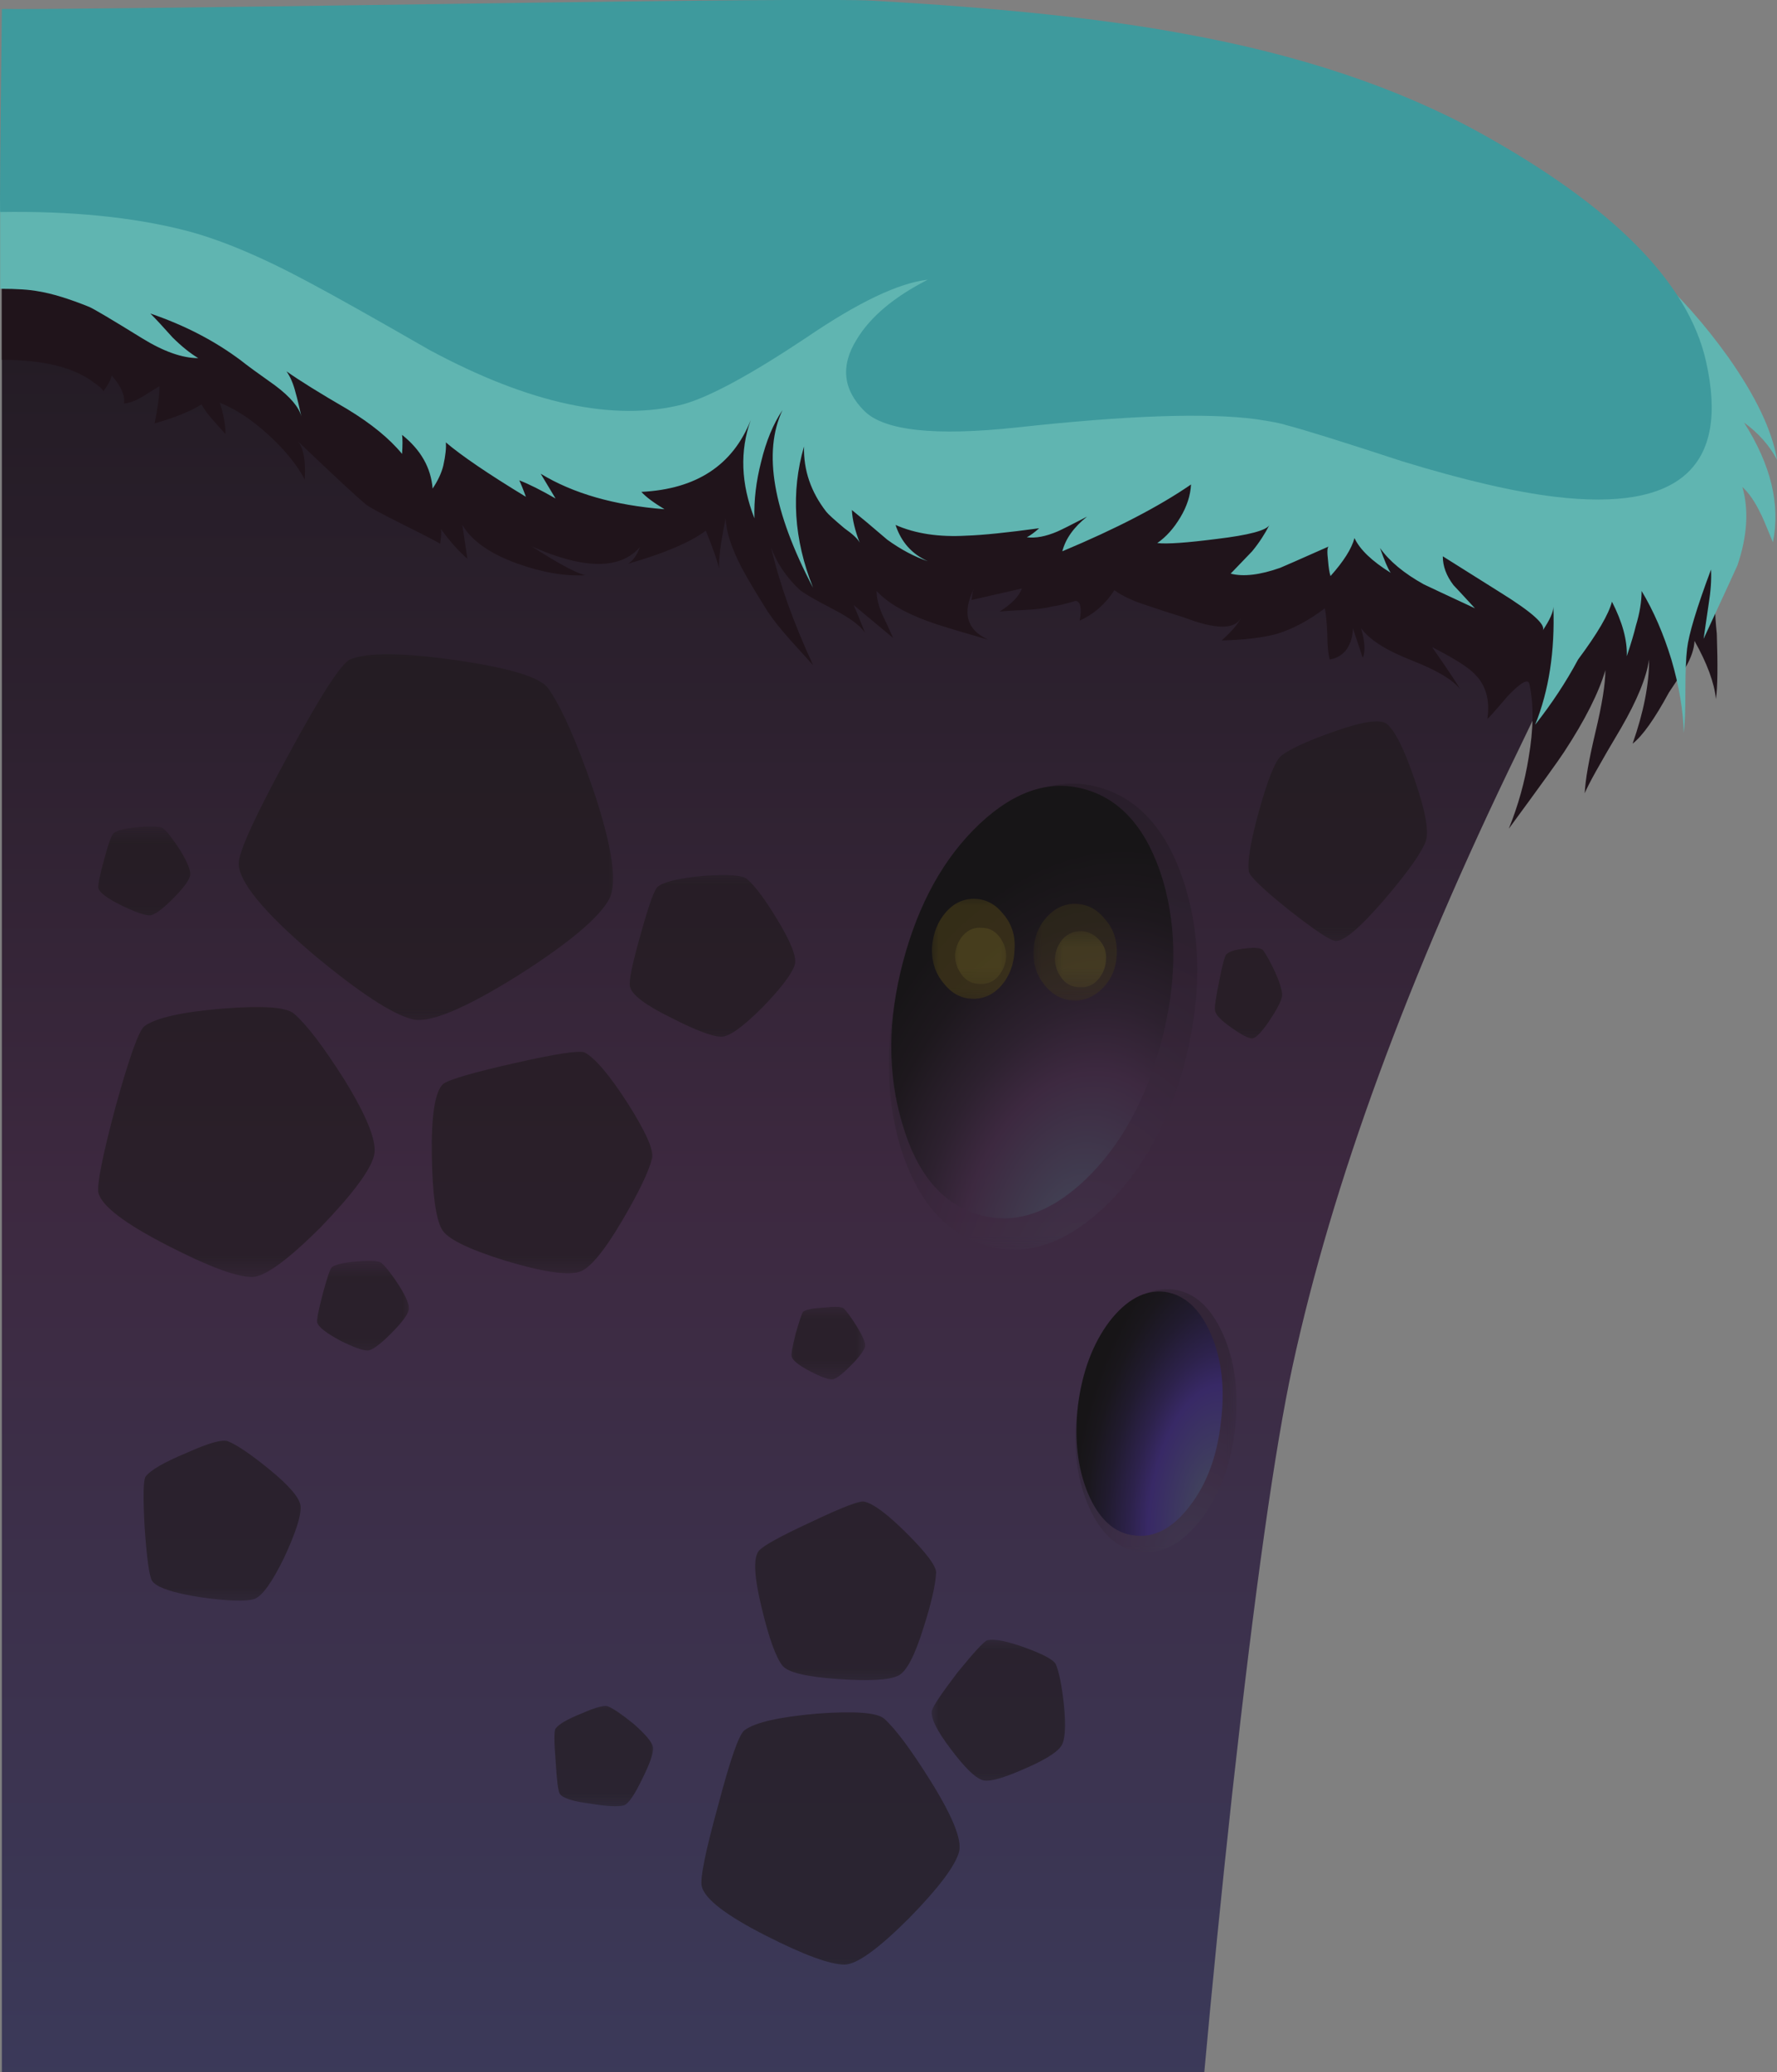 <?xml version="1.0" encoding="UTF-8" standalone="no"?>
<!-- Created with Inkscape (http://www.inkscape.org/) -->
<svg xmlns:inkscape="http://www.inkscape.org/namespaces/inkscape" xmlns:rdf="http://www.w3.org/1999/02/22-rdf-syntax-ns#" xmlns="http://www.w3.org/2000/svg" xmlns:xlink="http://www.w3.org/1999/xlink" xmlns:ns1="http://sozi.baierouge.fr" xmlns:cc="http://creativecommons.org/ns#" xmlns:sodipodi="http://sodipodi.sourceforge.net/DTD/sodipodi-0.dtd" xmlns:dc="http://purl.org/dc/elements/1.1/" id="svg2" xml:space="preserve" viewBox="0 0 107.66 125.49" version="1.1" inkscape:version="0.91 r13725">
  <rect x="0" y="0" width="107.66" height="125.49" fill="#808080" stroke="none"/>
  <defs id="defs6">
    <linearGradient id="linearGradient24" y2="-24.7" gradientUnits="userSpaceOnUse" x2="49.408" gradientTransform="matrix(.8 0 0 -.8 .01 100.4)" y1="146" x1="49.408">
      <stop id="stop26" style="stop-color:#3a4063" offset="0"/>
      <stop id="stop28" style="stop-color:#3d2940" offset=".431"/>
      <stop id="stop30" style="stop-color:#2d212f" offset="0.6"/>
      <stop id="stop32" style="stop-color:#1d181d" offset=".831"/>
      <stop id="stop34" style="stop-color:#171517" offset="1"/>
    </linearGradient>
    <clipPath id="clipPath52">
      <path id="path54" d="m30 49.396h9v9h-9v-9z" inkscape:connector-curvature="0"/>
    </clipPath>
    <mask id="mask56">
      <g id="g58">
        <g id="g60" clip-path="url(#clipPath52)">
          <path id="path62" style="fill:#000000;fill-opacity:.629" d="m30 49.396h9v9h-9v-9z" inkscape:connector-curvature="0"/>
        </g>
      </g>
    </mask>
    <clipPath id="clipPath68">
      <path id="path70" d="m30 49.396h9v9h-9v-9z" inkscape:connector-curvature="0"/>
    </clipPath>
    <clipPath id="clipPath72">
      <path id="path74" d="m30 50h9v9h-9v-9z" inkscape:connector-curvature="0"/>
    </clipPath>
    <clipPath id="clipPath96">
      <path id="path98" d="m6 22.396h9v9h-9v-9z" inkscape:connector-curvature="0"/>
    </clipPath>
    <mask id="mask100">
      <g id="g102">
        <g id="g104" clip-path="url(#clipPath96)">
          <path id="path106" style="fill:#000000;fill-opacity:.629" d="m6 22.396h9v9h-9v-9z" inkscape:connector-curvature="0"/>
        </g>
      </g>
    </mask>
    <clipPath id="clipPath112">
      <path id="path114" d="m6 22.396h9v9h-9v-9z" inkscape:connector-curvature="0"/>
    </clipPath>
    <clipPath id="clipPath116">
      <path id="path118" d="m6 23h9v9h-9v-9z" inkscape:connector-curvature="0"/>
    </clipPath>
    <clipPath id="clipPath140">
      <path id="path142" d="m26 12.396h6v6h-6v-6z" inkscape:connector-curvature="0"/>
    </clipPath>
    <mask id="mask144">
      <g id="g146">
        <g id="g148" clip-path="url(#clipPath140)">
          <path id="path150" style="fill:#000000;fill-opacity:.629" d="m26 12.396h6v6h-6v-6z" inkscape:connector-curvature="0"/>
        </g>
      </g>
    </mask>
    <clipPath id="clipPath156">
      <path id="path158" d="m26 12.396h6v6h-6v-6z" inkscape:connector-curvature="0"/>
    </clipPath>
    <clipPath id="clipPath160">
      <path id="path162" d="m26 13h6v6h-6v-6z" inkscape:connector-curvature="0"/>
    </clipPath>
    <clipPath id="clipPath184">
      <path id="path186" d="m4 55.396h6v5h-6v-5z" inkscape:connector-curvature="0"/>
    </clipPath>
    <mask id="mask188">
      <g id="g190">
        <g id="g192" clip-path="url(#clipPath184)">
          <path id="path194" style="fill:#000000;fill-opacity:.629" d="m4 55.396h6v5h-6v-5z" inkscape:connector-curvature="0"/>
        </g>
      </g>
    </mask>
    <clipPath id="clipPath200">
      <path id="path202" d="m4 55.396h6v5h-6v-5z" inkscape:connector-curvature="0"/>
    </clipPath>
    <clipPath id="clipPath204">
      <path id="path206" d="m4 56h6v5h-6v-5z" inkscape:connector-curvature="0"/>
    </clipPath>
    <clipPath id="clipPath228">
      <path id="path230" d="m15 34.396h5v5h-5v-5z" inkscape:connector-curvature="0"/>
    </clipPath>
    <mask id="mask232">
      <g id="g234">
        <g id="g236" clip-path="url(#clipPath228)">
          <path id="path238" style="fill:#000000;fill-opacity:.629" d="m15 34.396h5v5h-5v-5z" inkscape:connector-curvature="0"/>
        </g>
      </g>
    </mask>
    <clipPath id="clipPath244">
      <path id="path246" d="m15 34.396h5v5h-5v-5z" inkscape:connector-curvature="0"/>
    </clipPath>
    <clipPath id="clipPath248">
      <path id="path250" d="m15 35h5v5h-5v-5z" inkscape:connector-curvature="0"/>
    </clipPath>
    <clipPath id="clipPath272">
      <path id="path274" d="m45 13.396h7v8h-7v-8z" inkscape:connector-curvature="0"/>
    </clipPath>
    <mask id="mask276">
      <g id="g278">
        <g id="g280" clip-path="url(#clipPath272)">
          <path id="path282" style="fill:#000000;fill-opacity:.629" d="m45 13.396h7v8h-7v-8z" inkscape:connector-curvature="0"/>
        </g>
      </g>
    </mask>
    <clipPath id="clipPath288">
      <path id="path290" d="m45 13.396h7v8h-7v-8z" inkscape:connector-curvature="0"/>
    </clipPath>
    <clipPath id="clipPath292">
      <path id="path294" d="m45 14h7v8h-7v-8z" inkscape:connector-curvature="0"/>
    </clipPath>
    <clipPath id="clipPath316">
      <path id="path318" d="m20 38.396h12v12h-12v-12z" inkscape:connector-curvature="0"/>
    </clipPath>
    <mask id="mask320">
      <g id="g322">
        <g id="g324" clip-path="url(#clipPath316)">
          <path id="path326" style="fill:#000000;fill-opacity:.629" d="m20 38.396h12v12h-12v-12z" inkscape:connector-curvature="0"/>
        </g>
      </g>
    </mask>
    <clipPath id="clipPath332">
      <path id="path334" d="m20 38.396h12v12h-12v-12z" inkscape:connector-curvature="0"/>
    </clipPath>
    <clipPath id="clipPath336">
      <path id="path338" d="m20 39h12v12h-12v-12z" inkscape:connector-curvature="0"/>
    </clipPath>
    <clipPath id="clipPath360">
      <path id="path362" d="m4 38.396h15v14h-15v-14z" inkscape:connector-curvature="0"/>
    </clipPath>
    <mask id="mask364">
      <g id="g366">
        <g id="g368" clip-path="url(#clipPath360)">
          <path id="path370" style="fill:#000000;fill-opacity:.629" d="m4 38.396h15v14h-15v-14z" inkscape:connector-curvature="0"/>
        </g>
      </g>
    </mask>
    <clipPath id="clipPath376">
      <path id="path378" d="m4 38.396h15v14h-15v-14z" inkscape:connector-curvature="0"/>
    </clipPath>
    <clipPath id="clipPath380">
      <path id="path382" d="m4 39h15v14h-15v-14z" inkscape:connector-curvature="0"/>
    </clipPath>
    <clipPath id="clipPath404">
      <path id="path406" d="m33 4.396h14v14h-14v-14z" inkscape:connector-curvature="0"/>
    </clipPath>
    <mask id="mask408">
      <g id="g410">
        <g id="g412" clip-path="url(#clipPath404)">
          <path id="path414" style="fill:#000000;fill-opacity:.629" d="m33 4.396h14v14h-14v-14z" inkscape:connector-curvature="0"/>
        </g>
      </g>
    </mask>
    <clipPath id="clipPath420">
      <path id="path422" d="m33 4.396h14v14h-14v-14z" inkscape:connector-curvature="0"/>
    </clipPath>
    <clipPath id="clipPath424">
      <path id="path426" d="m33 5h14v14h-14v-14z" inkscape:connector-curvature="0"/>
    </clipPath>
    <clipPath id="clipPath448">
      <path id="path450" d="m11 50.396h19v19h-19v-19z" inkscape:connector-curvature="0"/>
    </clipPath>
    <mask id="mask452">
      <g id="g454">
        <g id="g456" clip-path="url(#clipPath448)">
          <path id="path458" style="fill:#000000;fill-opacity:.629" d="m11 50.396h19v19h-19v-19z" inkscape:connector-curvature="0"/>
        </g>
      </g>
    </mask>
    <clipPath id="clipPath464">
      <path id="path466" d="m11 50.396h19v19h-19v-19z" inkscape:connector-curvature="0"/>
    </clipPath>
    <clipPath id="clipPath468">
      <path id="path470" d="m11 51h19v19h-19v-19z" inkscape:connector-curvature="0"/>
    </clipPath>
    <clipPath id="clipPath492">
      <path id="path494" d="m38 33.396h4v4h-4v-4z" inkscape:connector-curvature="0"/>
    </clipPath>
    <mask id="mask496">
      <g id="g498">
        <g id="g500" clip-path="url(#clipPath492)">
          <path id="path502" style="fill:#000000;fill-opacity:.629" d="m38 33.396h4v4h-4v-4z" inkscape:connector-curvature="0"/>
        </g>
      </g>
    </mask>
    <clipPath id="clipPath508">
      <path id="path510" d="m38 33.396h4v4h-4v-4z" inkscape:connector-curvature="0"/>
    </clipPath>
    <clipPath id="clipPath512">
      <path id="path514" d="m38 34h4v4h-4v-4z" inkscape:connector-curvature="0"/>
    </clipPath>
    <clipPath id="clipPath536">
      <path id="path538" d="m58 49.396h5v6h-5v-6z" inkscape:connector-curvature="0"/>
    </clipPath>
    <mask id="mask540">
      <g id="g542">
        <g id="g544" clip-path="url(#clipPath536)">
          <path id="path546" style="fill:#000000;fill-opacity:.629" d="m58 49.396h5v6h-5v-6z" inkscape:connector-curvature="0"/>
        </g>
      </g>
    </mask>
    <clipPath id="clipPath552">
      <path id="path554" d="m58 49.396h5v6h-5v-6z" inkscape:connector-curvature="0"/>
    </clipPath>
    <clipPath id="clipPath556">
      <path id="path558" d="m58 50h5v6h-5v-6z" inkscape:connector-curvature="0"/>
    </clipPath>
    <clipPath id="clipPath580">
      <path id="path582" d="m60 54.396h10v12h-10v-12z" inkscape:connector-curvature="0"/>
    </clipPath>
    <mask id="mask584">
      <g id="g586">
        <g id="g588" clip-path="url(#clipPath580)">
          <path id="path590" style="fill:#000000;fill-opacity:.629" d="m60 54.396h10v12h-10v-12z" inkscape:connector-curvature="0"/>
        </g>
      </g>
    </mask>
    <clipPath id="clipPath596">
      <path id="path598" d="m60 54.396h10v12h-10v-12z" inkscape:connector-curvature="0"/>
    </clipPath>
    <clipPath id="clipPath600">
      <path id="path602" d="m60 55h10v12h-10v-12z" inkscape:connector-curvature="0"/>
    </clipPath>
    <clipPath id="clipPath624">
      <path id="path626" d="m36 18.396h10v10h-10v-10z" inkscape:connector-curvature="0"/>
    </clipPath>
    <mask id="mask628">
      <g id="g630">
        <g id="g632" clip-path="url(#clipPath624)">
          <path id="path634" style="fill:#000000;fill-opacity:.629" d="m36 18.396h10v10h-10v-10z" inkscape:connector-curvature="0"/>
        </g>
      </g>
    </mask>
    <clipPath id="clipPath640">
      <path id="path642" d="m36 18.396h10v10h-10v-10z" inkscape:connector-curvature="0"/>
    </clipPath>
    <clipPath id="clipPath644">
      <path id="path646" d="m36 19h10v10h-10v-10z" inkscape:connector-curvature="0"/>
    </clipPath>
    <clipPath id="clipPath668">
      <path id="path670" d="m52 24.396h8v14h-8v-14z" inkscape:connector-curvature="0"/>
    </clipPath>
    <mask id="mask672">
      <g id="g674">
        <g id="g676" clip-path="url(#clipPath668)">
          <path id="path678" style="fill:#000000;fill-opacity:.289" d="m52 24.396h8v14h-8v-14z" inkscape:connector-curvature="0"/>
        </g>
      </g>
    </mask>
    <clipPath id="clipPath684">
      <path id="path686" d="m52 24.396h8v14h-8v-14z" inkscape:connector-curvature="0"/>
    </clipPath>
    <clipPath id="clipPath688">
      <path id="path690" d="m52 25h8v14h-8v-14z" inkscape:connector-curvature="0"/>
    </clipPath>
    <radialGradient id="radialGradient696" gradientUnits="userSpaceOnUse" cy="-1100.1" cx="-945.72" gradientTransform="matrix(.794 -.1 -.159 -1.259 633.6 -1454.4)" r="9.286">
      <stop id="stop698" style="stop-color:#43485a" offset="0"/>
      <stop id="stop700" style="stop-color:#3d2940" offset=".431"/>
      <stop id="stop702" style="stop-color:#2d212f" offset="0.6"/>
      <stop id="stop704" style="stop-color:#1d181d" offset=".831"/>
      <stop id="stop706" style="stop-color:#171517" offset="1"/>
    </radialGradient>
    <radialGradient id="radialGradient740" gradientUnits="userSpaceOnUse" cy="81.264" cx="84.095" gradientTransform="matrix(.794 -.101 .206 1.62 -24.875 -95.776)" r="8.43">
      <stop id="stop742" style="stop-color:#43485a" offset="0"/>
      <stop id="stop744" style="stop-color:#382966" offset=".431"/>
      <stop id="stop746" style="stop-color:#2d224c" offset=".561"/>
      <stop id="stop748" style="stop-color:#211b2f" offset=".737"/>
      <stop id="stop750" style="stop-color:#1a171d" offset=".89"/>
      <stop id="stop752" style="stop-color:#171517" offset="1"/>
    </radialGradient>
    <clipPath id="clipPath760">
      <path id="path762" d="m43 39.396h16v24h-16v-24z" inkscape:connector-curvature="0"/>
    </clipPath>
    <mask id="mask764">
      <g id="g766">
        <g id="g768" clip-path="url(#clipPath760)">
          <path id="path770" style="fill:#000000;fill-opacity:.289" d="m43 39.396h16v24h-16v-24z" inkscape:connector-curvature="0"/>
        </g>
      </g>
    </mask>
    <clipPath id="clipPath776">
      <path id="path778" d="m43 39.396h16v24h-16v-24z" inkscape:connector-curvature="0"/>
    </clipPath>
    <clipPath id="clipPath780">
      <path id="path782" d="m43 40h16v24h-16v-24z" inkscape:connector-curvature="0"/>
    </clipPath>
    <radialGradient id="radialGradient788" gradientUnits="userSpaceOnUse" cy="-2811.8" cx="-1774" gradientTransform="matrix(.764 -.238 -.303 -1.167 555.53 -3664.8)" r="17.451">
      <stop id="stop790" style="stop-color:#43485a" offset="0"/>
      <stop id="stop792" style="stop-color:#3d2940" offset=".431"/>
      <stop id="stop794" style="stop-color:#2d212f" offset="0.6"/>
      <stop id="stop796" style="stop-color:#1d181d" offset=".831"/>
      <stop id="stop798" style="stop-color:#171517" offset="1"/>
    </radialGradient>
    <radialGradient id="radialGradient832" gradientUnits="userSpaceOnUse" cy="52.604" cx="81.938" gradientTransform="matrix(.764 -.238 .31 1.194 -26.877 -3.208)" r="15.842">
      <stop id="stop834" style="stop-color:#43485a" offset="0"/>
      <stop id="stop836" style="stop-color:#3d2940" offset=".431"/>
      <stop id="stop838" style="stop-color:#2d212f" offset="0.6"/>
      <stop id="stop840" style="stop-color:#1d181d" offset=".831"/>
      <stop id="stop842" style="stop-color:#171517" offset="1"/>
    </radialGradient>
    <clipPath id="clipPath850">
      <path id="path852" d="m45 51.396h5v6h-5v-6z" inkscape:connector-curvature="0"/>
    </clipPath>
    <mask id="mask854">
      <g id="g856">
        <g id="g858" clip-path="url(#clipPath850)">
          <path id="path860" style="fill:#000000;fill-opacity:.629" d="m45 51.396h5v6h-5v-6z" inkscape:connector-curvature="0"/>
        </g>
      </g>
    </mask>
    <clipPath id="clipPath866">
      <path id="path868" d="m45 51.396h5v6h-5v-6z" inkscape:connector-curvature="0"/>
    </clipPath>
    <clipPath id="clipPath870">
      <path id="path872" d="m45 52h5v6h-5v-6z" inkscape:connector-curvature="0"/>
    </clipPath>
    <clipPath id="clipPath894">
      <path id="path896" d="m50 51.396h5v6h-5v-6z" inkscape:connector-curvature="0"/>
    </clipPath>
    <mask id="mask898">
      <g id="g900">
        <g id="g902" clip-path="url(#clipPath894)">
          <path id="path904" style="fill:#000000;fill-opacity:.352" d="m50 51.396h5v6h-5v-6z" inkscape:connector-curvature="0"/>
        </g>
      </g>
    </mask>
    <clipPath id="clipPath910">
      <path id="path912" d="m50 51.396h5v6h-5v-6z" inkscape:connector-curvature="0"/>
    </clipPath>
    <clipPath id="clipPath914">
      <path id="path916" d="m50 52h5v6h-5v-6z" inkscape:connector-curvature="0"/>
    </clipPath>
    <clipPath id="clipPath938">
      <path id="path940" d="m46 52.396h3v4h-3v-4z" inkscape:connector-curvature="0"/>
    </clipPath>
    <mask id="mask942">
      <g id="g944">
        <g id="g946" clip-path="url(#clipPath938)">
          <path id="path948" style="fill:#000000;fill-opacity:.379" d="m46 52.396h3v4h-3v-4z" inkscape:connector-curvature="0"/>
        </g>
      </g>
    </mask>
    <clipPath id="clipPath954">
      <path id="path956" d="m46 52.396h3v4h-3v-4z" inkscape:connector-curvature="0"/>
    </clipPath>
    <clipPath id="clipPath958">
      <path id="path960" d="m46 53h3v4h-3v-4z" inkscape:connector-curvature="0"/>
    </clipPath>
    <clipPath id="clipPath982">
      <path id="path984" d="m51 52.396h3v3h-3v-3z" inkscape:connector-curvature="0"/>
    </clipPath>
    <mask id="mask986">
      <g id="g988">
        <g id="g990" clip-path="url(#clipPath982)">
          <path id="path992" style="fill:#000000;fill-opacity:.379" d="m51 52.396h3v3h-3v-3z" inkscape:connector-curvature="0"/>
        </g>
      </g>
    </mask>
    <clipPath id="clipPath998">
      <path id="path1000" d="m51 52.396h3v3h-3v-3z" inkscape:connector-curvature="0"/>
    </clipPath>
    <clipPath id="clipPath1002">
      <path id="path1004" d="m51 53h3v3h-3v-3z" inkscape:connector-curvature="0"/>
    </clipPath>
    <clipPath id="clipPath1026">
      <path id="path1028" d="m51 51.396h4v4h-4v-4z" inkscape:connector-curvature="0"/>
    </clipPath>
    <mask id="mask1030">
      <g id="g1032">
        <g id="g1034" clip-path="url(#clipPath1026)">
          <path id="path1036" style="fill:#000000;fill-opacity:0.09" d="m51 51.396h4v4h-4v-4z" inkscape:connector-curvature="0"/>
        </g>
      </g>
    </mask>
    <clipPath id="clipPath1042">
      <path id="path1044" d="m51 51.396h4v4h-4v-4z" inkscape:connector-curvature="0"/>
    </clipPath>
    <clipPath id="clipPath1046">
      <path id="path1048" d="m51 52h4v4h-4v-4z" inkscape:connector-curvature="0"/>
    </clipPath>
    <clipPath id="clipPath1050">
      <path id="path1052" d="m53.57 52.766c-0.375-0.321-0.773-0.496-1.199-0.524-0.402 0-0.707 0.149-0.922 0.442s-0.254 0.668-0.121 1.121c0.137 0.425 0.387 0.8 0.762 1.121 0.375 0.316 0.773 0.492 1.199 0.519 0.426 0 0.734-0.148 0.922-0.441 0.211-0.293 0.25-0.668 0.117-1.121-0.133-0.426-0.387-0.797-0.758-1.117z" inkscape:connector-curvature="0"/>
    </clipPath>
    <clipPath id="clipPath1054">
      <path id="path1056" d="m-3367.7-10302h7.073v5.384h-7.073v-5.384z" inkscape:connector-curvature="0"/>
    </clipPath>
    <radialGradient id="radialGradient1058" gradientUnits="userSpaceOnUse" cy="-10299" cx="-3364.6" r="1.692">
      <stop id="stop1060" style="stop-color:#ffffff" offset="0"/>
      <stop id="stop1062" style="stop-color:#ffffff;stop-opacity:.969" offset=".074"/>
      <stop id="stop1064" style="stop-color:#ffffff;stop-opacity:.882" offset=".184"/>
      <stop id="stop1066" style="stop-color:#ffffff;stop-opacity:.741" offset=".314"/>
      <stop id="stop1068" style="stop-color:#ffffff;stop-opacity:0.549" offset=".459"/>
      <stop id="stop1070" style="stop-color:#ffffff;stop-opacity:.298" offset=".62"/>
      <stop id="stop1072" style="stop-color:#ffffff;stop-opacity:0" offset=".792"/>
      <stop id="stop1074" style="stop-color:#ffffff;stop-opacity:0" offset="1"/>
    </radialGradient>
    <mask id="mask1076">
      <g id="g1078">
        <g id="g1080" clip-path="url(#clipPath1054)">
          <path id="path1082" style="fill:url(#radialGradient1058)" d="m-3367.7-10302h7.073v5.384h-7.073v-5.384z" inkscape:connector-curvature="0"/>
        </g>
      </g>
    </mask>
    <radialGradient id="radialGradient1084" gradientUnits="userSpaceOnUse" cy="-10299" cx="-3364.6" r="1.692">
      <stop id="stop1086" style="stop-color:#ffffff" offset="0"/>
      <stop id="stop1088" style="stop-color:#f8f8f8" offset=".074"/>
      <stop id="stop1090" style="stop-color:#e4e4e4" offset=".184"/>
      <stop id="stop1092" style="stop-color:#c4c3c4" offset=".314"/>
      <stop id="stop1094" style="stop-color:#979697" offset=".459"/>
      <stop id="stop1096" style="stop-color:#5d5c5d" offset=".62"/>
      <stop id="stop1098" style="stop-color:#171517" offset=".792"/>
      <stop id="stop1100" style="stop-color:#171517" offset="1"/>
    </radialGradient>
    <clipPath id="clipPath1132">
      <path id="path1134" d="m46 51.396h4v4h-4v-4z" inkscape:connector-curvature="0"/>
    </clipPath>
    <mask id="mask1136">
      <g id="g1138">
        <g id="g1140" clip-path="url(#clipPath1132)">
          <path id="path1142" style="fill:#000000;fill-opacity:0.09" d="m46 51.396h4v4h-4v-4z" inkscape:connector-curvature="0"/>
        </g>
      </g>
    </mask>
    <clipPath id="clipPath1148">
      <path id="path1150" d="m46 51.396h4v4h-4v-4z" inkscape:connector-curvature="0"/>
    </clipPath>
    <clipPath id="clipPath1152">
      <path id="path1154" d="m46 52h4v4h-4v-4z" inkscape:connector-curvature="0"/>
    </clipPath>
    <clipPath id="clipPath1156">
      <path id="path1158" d="m48.609 53.043c-0.375-0.32-0.773-0.492-1.199-0.52-0.402 0-0.707 0.149-0.922 0.442-0.183 0.293-0.226 0.664-0.117 1.121 0.133 0.426 0.383 0.797 0.758 1.117s0.773 0.496 1.199 0.52c0.426 0 0.734-0.145 0.922-0.438 0.215-0.293 0.254-0.668 0.121-1.121-0.137-0.426-0.387-0.801-0.762-1.121z" inkscape:connector-curvature="0"/>
    </clipPath>
    <clipPath id="clipPath1160">
      <path id="path1162" d="m-3369.5-10301h7.074v5.341h-7.074v-5.341z" inkscape:connector-curvature="0"/>
    </clipPath>
    <radialGradient id="radialGradient1164" gradientUnits="userSpaceOnUse" cy="-10299" cx="-3366.2" r="1.692">
      <stop id="stop1166" style="stop-color:#ffffff" offset="0"/>
      <stop id="stop1168" style="stop-color:#ffffff;stop-opacity:.969" offset=".074"/>
      <stop id="stop1170" style="stop-color:#ffffff;stop-opacity:.882" offset=".184"/>
      <stop id="stop1172" style="stop-color:#ffffff;stop-opacity:.741" offset=".314"/>
      <stop id="stop1174" style="stop-color:#ffffff;stop-opacity:0.549" offset=".459"/>
      <stop id="stop1176" style="stop-color:#ffffff;stop-opacity:.298" offset=".62"/>
      <stop id="stop1178" style="stop-color:#ffffff;stop-opacity:0" offset=".792"/>
      <stop id="stop1180" style="stop-color:#ffffff;stop-opacity:0" offset="1"/>
    </radialGradient>
    <mask id="mask1182">
      <g id="g1184">
        <g id="g1186" clip-path="url(#clipPath1160)">
          <path id="path1188" style="fill:url(#radialGradient1164)" d="m-3369.5-10301h7.074v5.341h-7.074v-5.341z" inkscape:connector-curvature="0"/>
        </g>
      </g>
    </mask>
    <radialGradient id="radialGradient1190" gradientUnits="userSpaceOnUse" cy="-10299" cx="-3366.2" r="1.692">
      <stop id="stop1192" style="stop-color:#ffffff" offset="0"/>
      <stop id="stop1194" style="stop-color:#f8f8f8" offset=".074"/>
      <stop id="stop1196" style="stop-color:#e4e4e4" offset=".184"/>
      <stop id="stop1198" style="stop-color:#c4c3c4" offset=".314"/>
      <stop id="stop1200" style="stop-color:#979697" offset=".459"/>
      <stop id="stop1202" style="stop-color:#5d5c5d" offset=".62"/>
      <stop id="stop1204" style="stop-color:#171517" offset=".792"/>
      <stop id="stop1206" style="stop-color:#171517" offset="1"/>
    </radialGradient>
  </defs>
  <g id="g10" transform="matrix(1.25 0 0 -1.25 0 125.49)">
    <g id="g12">
      <g id="g14">
        <g id="g16">
          <g id="g22">
            <path id="path36" style="fill-rule:evenodd;fill:url(#linearGradient24)" d="m78.852 85.001c0.343-3.679 0.011-7.296-1-10.839-0.723-2.403-2.133-5.762-4.243-10.082-5.386-11.067-9.039-21.028-10.961-29.879-0.851-3.922-1.824-10.801-2.918-20.641-0.535-4.906-0.984-9.426-1.359-13.559h-58.281v90.879l78.762-5.879z" inkscape:connector-curvature="0"/>
          </g>
        </g>
      </g>
      <path id="path38" style="fill-rule:evenodd;fill:#3e9a9d" d="m25.449 84.681c0.535 0.371 1.36 0.586 2.481 0.641 1.226 0.023 2.054-0.227 2.48-0.762 0.481-0.641 0.199-1.16-0.84-1.559-0.8-0.296-1.668-0.441-2.601-0.441-0.879 0.027-1.52 0.254-1.918 0.68-0.453 0.453-0.321 0.933 0.398 1.441z" inkscape:connector-curvature="0"/>
      <path id="path40" style="fill-rule:evenodd;fill:#3e9a9d" d="m20.609 83.599c0.293 0.266 0.774 0.414 1.442 0.441 0.691 0.028 1.16-0.148 1.398-0.519 0.293-0.453 0.133-0.816-0.48-1.082-0.481-0.211-0.973-0.305-1.481-0.277-0.504 0-0.879 0.144-1.117 0.437-0.242 0.32-0.16 0.656 0.238 1z" inkscape:connector-curvature="0"/>
      <path id="path42" style="fill-rule:evenodd;fill:#20141b" d="m65.289 68.958c-0.211-0.293-0.492-0.464-0.84-0.519-0.078 0.293-0.117 0.707-0.117 1.242-0.027 0.586-0.07 1-0.121 1.238-0.773-0.586-1.547-1-2.32-1.238-0.692-0.187-1.586-0.293-2.68-0.32 0.477 0.426 0.789 0.789 0.941 1.097-0.304-0.578-1.234-0.57-2.781 0.024-0.773 0.238-1.348 0.426-1.719 0.558-0.695 0.215-1.242 0.465-1.64 0.758-0.426-0.664-0.989-1.16-1.68-1.476 0.106 0.613 0.039 0.933-0.203 0.957-0.426-0.133-0.813-0.227-1.16-0.278-0.317-0.082-0.746-0.136-1.278-0.16-0.613-0.027-1.027-0.054-1.242-0.082 0.586 0.375 0.949 0.746 1.082 1.121l-2.441-0.558c0.023 0.238 0.058 0.41 0.101 0.519-0.566-1.152-0.332-1.965 0.7-2.441-1.575 0.453-2.536 0.746-2.879 0.879-1.176 0.426-2.016 0.922-2.524 1.48 0-0.347 0.094-0.734 0.282-1.16 0.132-0.266 0.308-0.641 0.519-1.117l-1.918 1.598c0.133-0.293 0.32-0.747 0.559-1.36-0.184 0.32-0.68 0.695-1.481 1.121-0.933 0.481-1.504 0.813-1.719 1-0.64 0.614-1.093 1.293-1.359 2.039 0.399-1.734 1.078-3.64 2.039-5.718-0.508 0.558-0.879 0.972-1.121 1.238-0.453 0.508-0.812 0.961-1.078 1.359-0.586 0.934-1.016 1.653-1.281 2.16-0.481 0.934-0.735 1.719-0.758 2.36-0.242-1.172-0.348-1.985-0.32-2.438-0.055 0.293-0.266 0.907-0.641 1.84-0.746-0.562-2-1.094-3.762-1.601 0.242 0.16 0.43 0.425 0.563 0.8-0.961-1.093-2.707-1.082-5.242 0.039 1.281-0.824 2.148-1.293 2.601-1.398-0.988-0.055-2.082 0.133-3.281 0.559-1.332 0.48-2.227 1.105-2.68 1.878l0.242-1.636c-0.429 0.371-0.855 0.851-1.281 1.437 0.027-0.133 0.012-0.371-0.039-0.719 0 0.028-0.562 0.321-1.68 0.879-1.175 0.586-1.816 0.934-1.922 1.039-0.398 0.321-1.492 1.336-3.281 3.043 0.27-0.347 0.375-0.961 0.321-1.839-0.399 0.746-1 1.476-1.801 2.199-0.797 0.719-1.571 1.226-2.317 1.519 0.184-0.558 0.278-1.066 0.278-1.519-0.293 0.32-0.504 0.558-0.641 0.719-0.238 0.265-0.41 0.507-0.519 0.718-0.559-0.343-1.321-0.652-2.278-0.918 0.16 0.774 0.238 1.375 0.238 1.801-0.187-0.109-0.464-0.281-0.839-0.519-0.321-0.188-0.614-0.297-0.879-0.321 0.05 0.399-0.149 0.852-0.602 1.36-0.027-0.188-0.16-0.442-0.398-0.762-0.055 0.109-0.203 0.242-0.442 0.402-0.961 0.746-2.453 1.117-4.48 1.117v3.762c0.828 0.055 1.972 0.305 3.441 0.762 1.145 0.344 2.36 0.41 3.637 0.199 4.988-0.773 10.496-0.562 16.523 0.641 2.879 0.558 7.371 1.718 13.477 3.476 5.441 1.227 10 1.321 13.684 0.282 10.293-2.879 18.878-6.239 25.757-10.079 3.442-1.894 5.188-2.867 5.243-2.921 2.105-1.547 2.851-3.188 2.238-4.918-0.078-0.215-0.238-0.563-0.481-1.043-0.238-0.399-0.386-0.731-0.441-1-0.051-0.321-0.066-0.731-0.039-1.239 0-0.265 0.027-0.668 0.082-1.199 0.051-1.547 0.039-2.601-0.043-3.16-0.078 0.781-0.422 1.723-1.039 2.82-0.016-0.39-0.164-0.824-0.441-1.301-0.372-0.558-0.637-0.96-0.797-1.199-0.696-1.281-1.282-2.109-1.762-2.48 0.535 1.519 0.801 2.879 0.801 4.078-0.133-0.879-0.586-1.984-1.36-3.32-1.015-1.704-1.601-2.758-1.761-3.161 0.027 0.641 0.203 1.629 0.519 2.961 0.32 1.336 0.481 2.336 0.481 3-0.321-1.093-0.985-2.414-2-3.961-0.239-0.371-1.133-1.613-2.68-3.718 0.453 1.121 0.773 2.265 0.961 3.441 0.238 1.387 0.254 2.574 0.039 3.559-0.051 0.293-0.399 0.105-1.039-0.559-0.641-0.75-0.973-1.121-1-1.121 0.133 0.906-0.067 1.625-0.602 2.16-0.293 0.32-0.984 0.762-2.078 1.32 0.801-1.148 1.25-1.828 1.36-2.039-0.348 0.454-1.133 0.918-2.36 1.399-1.226 0.48-2.043 1-2.441 1.558 0.187-0.664 0.215-1.144 0.082-1.437l-0.481 1.437c0-0.371-0.093-0.703-0.281-1z" inkscape:connector-curvature="0"/>
      <path id="path44" style="fill-rule:evenodd;fill:#60b5b1" d="m80.051 87.279c1.332-1.199 2.574-2.598 3.719-4.199 1.332-1.895 2.121-3.547 2.359-4.961-0.371 0.695-0.906 1.296-1.598 1.8 1.305-2.05 1.77-3.984 1.399-5.8-0.348 0.855-0.547 1.32-0.602 1.402-0.266 0.559-0.558 0.984-0.879 1.277 0.321-1.117 0.239-2.383-0.238-3.797-0.082-0.187-0.629-1.375-1.641-3.562l0.239 1.641c0.109 0.668 0.148 1.242 0.121 1.718-0.696-1.863-1.082-3.144-1.16-3.84-0.055-0.453-0.082-1.144-0.082-2.078 0-0.933-0.028-1.601-0.079-2-0.027 1.094-0.226 2.282-0.601 3.559-0.375 1.226-0.852 2.336-1.442 3.32 0-0.504-0.089-1.066-0.277-1.679-0.082-0.348-0.227-0.84-0.441-1.481 0.027 0.774-0.215 1.656-0.719 2.641-0.16-0.614-0.707-1.547-1.641-2.801-0.586-1.094-1.281-2.145-2.082-3.16 0.668 1.652 0.961 3.562 0.883 5.722 0-0.265-0.176-0.652-0.519-1.16 0.175 0.274-0.508 0.887-2.043 1.84l-2.797 1.758c0-0.481 0.172-0.945 0.519-1.399 0.078-0.082 0.426-0.453 1.039-1.121-1.492 0.696-2.32 1.082-2.48 1.161-0.961 0.535-1.668 1.121-2.121 1.761 0.215-0.613 0.386-1.015 0.519-1.203-0.906 0.563-1.492 1.121-1.758 1.684-0.132-0.508-0.519-1.121-1.16-1.84-0.054 0.156-0.093 0.41-0.121 0.758-0.051 0.425-0.039 0.652 0.043 0.679-1.441-0.64-2.226-0.984-2.363-1.039-0.985-0.347-1.785-0.441-2.399-0.281 0.668 0.695 1.012 1.055 1.04 1.082 0.347 0.422 0.624 0.852 0.839 1.277-0.14-0.265-0.996-0.492-2.558-0.679-1.442-0.184-2.399-0.254-2.879-0.199 0.426 0.293 0.797 0.707 1.117 1.242 0.32 0.531 0.492 1.066 0.52 1.597-1.547-1.066-3.625-2.144-6.239-3.238 0.16 0.613 0.559 1.172 1.2 1.68-0.774-0.403-1.254-0.641-1.442-0.723-0.558-0.238-1.051-0.332-1.48-0.277 0.16 0.078 0.363 0.226 0.601 0.437-1.547-0.211-2.719-0.332-3.519-0.359-1.332-0.078-2.481 0.094-3.442 0.519 0.27-0.824 0.789-1.41 1.563-1.757-0.641 0.214-1.293 0.558-1.961 1.039-0.746 0.64-1.32 1.121-1.719 1.441 0.023-0.465 0.152-0.992 0.379-1.582-0.09 0.184-0.336 0.414-0.742 0.699-0.477 0.403-0.774 0.668-0.879 0.801-0.746 0.961-1.106 2.016-1.078 3.16-0.641-2.211-0.496-4.492 0.437-6.84-1.945 3.707-2.437 6.575-1.48 8.602-0.449-0.668-0.797-1.508-1.039-2.52-0.239-0.933-0.348-1.839-0.321-2.722-0.656 1.679-0.714 3.269-0.179 4.761-0.867-2.187-2.633-3.347-5.301-3.48 0.215-0.238 0.59-0.52 1.121-0.84-2.426 0.188-4.426 0.762-6 1.719l0.719-1.199c-0.692 0.398-1.278 0.695-1.758 0.879 0.078-0.161 0.187-0.426 0.32-0.797-1.84 1.117-3.133 2-3.879 2.636 0.024-0.265-0.015-0.636-0.121-1.117-0.082-0.347-0.254-0.722-0.519-1.121-0.082 1.012-0.574 1.879-1.481 2.602 0.028-0.188 0.028-0.496 0-0.922-0.613 0.746-1.496 1.465-2.64 2.16-1.332 0.773-2.321 1.387-2.961 1.84 0.187-0.266 0.336-0.613 0.441-1.039 0.078-0.266 0.172-0.656 0.281-1.16-0.109 0.453-0.535 0.961-1.281 1.519-0.828 0.586-1.375 0.985-1.64 1.199-1.278 0.961-2.747 1.719-4.399 2.282 0.266-0.266 0.625-0.653 1.078-1.161 0.43-0.425 0.844-0.761 1.242-1-0.773 0-1.679 0.321-2.718 0.961-1.469 0.907-2.321 1.414-2.563 1.52-0.984 0.398-1.812 0.652-2.48 0.758-0.426 0.082-1.039 0.121-1.84 0.121v4.32c1.734-0.16 3.629-0.082 5.68 0.238 0.695 0.082 2.773 0.297 6.242 0.641 2.933 0.266 6.32 0.293 10.16 0.082 1.226-0.082 4.598-0.359 10.121-0.84 0.934-0.109 2.465-0.308 4.598-0.601 1.945-0.239 3.48-0.239 4.601 0 0.934 0.187 1.985 0.761 3.16 1.718 1.438 1.149 2.414 1.84 2.918 2.082 1.867 0.934 4.028 1.547 6.481 1.84 2.398 0.321 5.093 0.133 8.082-0.558 1.918-0.453 4.519-1.282 7.797-2.481 4.507-1.629 7.91-3.48 10.203-5.562z" inkscape:connector-curvature="0"/>
      <path id="path46" style="fill-rule:evenodd;fill:#3e9a9d" d="m67.969 78.04c-2.934 0.961-4.813 1.547-5.641 1.758-0.238 0.082-0.719 0.176-1.437 0.282-2.403 0.32-6.266 0.187-11.602-0.399-3.973-0.426-6.437-0.16-7.398 0.801-1.039 1.039-1.161 2.199-0.36 3.476 0.664 1.094 1.813 2.055 3.438 2.883-1.414-0.16-3.371-1.093-5.879-2.801-2.719-1.812-4.719-2.894-6-3.242-3.332-0.851-7.426 0.028-12.281 2.641-2.641 1.519-4.614 2.629-5.918 3.32-2.293 1.227-4.282 2.055-5.961 2.481-2.535 0.64-5.508 0.933-8.918 0.879-0.028 0 0 3.281 0.078 9.839 1.387-0.027 8.601 0.055 21.64 0.243 12.372 0.187 19.215 0.238 20.52 0.16 6.215-0.348 11.254-0.879 15.121-1.602 5.598-1.011 10.387-2.613 14.359-4.801 6.454-3.57 10.106-7.265 10.958-11.078 1.148-5.093-1.293-7.281-7.317-6.558-1.976 0.238-4.441 0.812-7.402 1.718z" inkscape:connector-curvature="0"/>
      <g id="g48">
        <g id="g64" mask="url(#mask56)">
          <g id="g76">
            <g id="g78" clip-path="url(#clipPath68)">
              <g id="g80" transform="translate(0 -.604)">
                <g id="g84">
                  <g id="g86" clip-path="url(#clipPath72)">
                    <g id="g88">
                      <path id="path90" style="fill-rule:evenodd;fill:#1f1a1c" d="m38.531 54.285c-0.133-0.453-0.656-1.148-1.562-2.082-0.957-0.961-1.625-1.437-2-1.437-0.426 0-1.239 0.304-2.438 0.918-1.254 0.613-1.922 1.121-2 1.519-0.054 0.266 0.117 1.106 0.52 2.52 0.398 1.441 0.679 2.215 0.84 2.32 0.32 0.242 1.066 0.414 2.238 0.519 1.176 0.083 1.867 0.028 2.082-0.16 0.371-0.316 0.851-0.957 1.437-1.918 0.668-1.093 0.961-1.828 0.883-2.199z" inkscape:connector-curvature="0"/>
                    </g>
                  </g>
                </g>
              </g>
            </g>
          </g>
        </g>
      </g>
      <g id="g92">
        <g id="g108" mask="url(#mask100)">
          <g id="g120">
            <g id="g122" clip-path="url(#clipPath112)">
              <g id="g124" transform="translate(0 -.604)">
                <g id="g128">
                  <g id="g130" clip-path="url(#clipPath116)">
                    <g id="g132">
                      <path id="path134" style="fill-rule:evenodd;fill:#1f1a1c" d="m14.57 28.004c0.028-0.453-0.242-1.281-0.8-2.481-0.586-1.199-1.067-1.867-1.442-2-0.398-0.132-1.266-0.105-2.598 0.082-1.359 0.211-2.148 0.481-2.359 0.797-0.133 0.215-0.254 1.067-0.359 2.563-0.082 1.465-0.067 2.293 0.039 2.48 0.238 0.321 0.906 0.707 2 1.16 1.066 0.481 1.734 0.665 2 0.559 0.453-0.187 1.121-0.641 2-1.359 0.984-0.801 1.492-1.403 1.519-1.801z" inkscape:connector-curvature="0"/>
                    </g>
                  </g>
                </g>
              </g>
            </g>
          </g>
        </g>
      </g>
      <g id="g136">
        <g id="g152" mask="url(#mask144)">
          <g id="g164">
            <g id="g166" clip-path="url(#clipPath156)">
              <g id="g168" transform="translate(0 -.604)">
                <g id="g172">
                  <g id="g174" clip-path="url(#clipPath160)">
                    <g id="g176">
                      <path id="path178" style="fill-rule:evenodd;fill:#1f1a1c" d="m28.172 17.969c0.664 0.293 1.094 0.414 1.277 0.359 0.266-0.105 0.68-0.387 1.242-0.84 0.614-0.535 0.934-0.922 0.957-1.16 0.028-0.266-0.144-0.773-0.519-1.519-0.371-0.774-0.664-1.2-0.879-1.282-0.293-0.078-0.84-0.054-1.641 0.082-0.851 0.106-1.343 0.266-1.48 0.481-0.078 0.133-0.145 0.664-0.199 1.598-0.078 0.933-0.078 1.453 0 1.558 0.16 0.215 0.574 0.457 1.242 0.723z" inkscape:connector-curvature="0"/>
                    </g>
                  </g>
                </g>
              </g>
            </g>
          </g>
        </g>
      </g>
      <g id="g180">
        <g id="g196" mask="url(#mask188)">
          <g id="g208">
            <g id="g210" clip-path="url(#clipPath200)">
              <g id="g212" transform="translate(0 -.604)">
                <g id="g216">
                  <g id="g218" clip-path="url(#clipPath204)">
                    <g id="g220">
                      <path id="path222" style="fill-rule:evenodd;fill:#1f1a1c" d="m7.25 56.645c-0.238 0-0.695 0.16-1.359 0.48-0.696 0.344-1.067 0.625-1.121 0.84-0.028 0.16 0.066 0.625 0.281 1.398 0.211 0.801 0.371 1.227 0.48 1.282 0.184 0.132 0.598 0.226 1.239 0.281 0.668 0.051 1.054 0.023 1.16-0.082 0.187-0.16 0.453-0.508 0.8-1.039 0.375-0.614 0.532-1.028 0.481-1.243-0.055-0.238-0.336-0.613-0.84-1.117-0.535-0.535-0.906-0.8-1.121-0.8z" inkscape:connector-curvature="0"/>
                    </g>
                  </g>
                </g>
              </g>
            </g>
          </g>
        </g>
      </g>
      <g id="g224">
        <g id="g240" mask="url(#mask232)">
          <g id="g252">
            <g id="g254" clip-path="url(#clipPath244)">
              <g id="g256" transform="translate(0 -.604)">
                <g id="g260">
                  <g id="g262" clip-path="url(#clipPath248)">
                    <g id="g264">
                      <path id="path266" style="fill-rule:evenodd;fill:#1f1a1c" d="m17.809 35.562c-0.239 0-0.68 0.161-1.321 0.481-0.691 0.375-1.066 0.668-1.117 0.883-0.027 0.133 0.067 0.597 0.277 1.398 0.215 0.801 0.364 1.227 0.442 1.281 0.187 0.133 0.613 0.227 1.281 0.278 0.613 0.055 0.984 0.027 1.117-0.078 0.215-0.188 0.496-0.547 0.844-1.082 0.371-0.586 0.531-0.985 0.477-1.2-0.051-0.238-0.344-0.625-0.879-1.16-0.532-0.531-0.907-0.801-1.121-0.801z" inkscape:connector-curvature="0"/>
                    </g>
                  </g>
                </g>
              </g>
            </g>
          </g>
        </g>
      </g>
      <g id="g268">
        <g id="g284" mask="url(#mask276)">
          <g id="g296">
            <g id="g298" clip-path="url(#clipPath288)">
              <g id="g300" transform="translate(0 -.604)">
                <g id="g304">
                  <g id="g306" clip-path="url(#clipPath292)">
                    <g id="g308">
                      <path id="path310" style="fill-rule:evenodd;fill:#1f1a1c" d="m51.172 20.363c0.16-0.371 0.293-1.039 0.398-2 0.106-1.066 0.055-1.734-0.16-2-0.238-0.32-0.867-0.691-1.879-1.121-1.043-0.453-1.695-0.613-1.961-0.476-0.347 0.132-0.84 0.625-1.48 1.476-0.692 0.91-1 1.535-0.918 1.883 0.051 0.211 0.465 0.824 1.238 1.84 0.801 0.984 1.281 1.504 1.442 1.558 0.343 0.082 0.957-0.039 1.839-0.359 0.879-0.32 1.371-0.586 1.481-0.801z" inkscape:connector-curvature="0"/>
                    </g>
                  </g>
                </g>
              </g>
            </g>
          </g>
        </g>
      </g>
      <g id="g312">
        <g id="g328" mask="url(#mask320)">
          <g id="g340">
            <g id="g342" clip-path="url(#clipPath332)">
              <g id="g344" transform="translate(0 -.604)">
                <g id="g348">
                  <g id="g350" clip-path="url(#clipPath336)">
                    <g id="g352">
                      <path id="path354" style="fill-rule:evenodd;fill:#1f1a1c" d="m31.609 44.883c-0.16-0.641-0.64-1.641-1.437-3-0.906-1.547-1.617-2.387-2.121-2.52-0.641-0.16-1.84 0.028-3.602 0.563-1.785 0.558-2.801 1.066-3.039 1.519-0.293 0.532-0.453 1.731-0.48 3.598-0.028 1.949 0.16 3.094 0.558 3.441 0.297 0.215 1.442 0.547 3.442 1 2 0.454 3.132 0.625 3.402 0.52 0.504-0.266 1.199-1.078 2.078-2.442 0.879-1.386 1.281-2.277 1.199-2.679z" inkscape:connector-curvature="0"/>
                    </g>
                  </g>
                </g>
              </g>
            </g>
          </g>
        </g>
      </g>
      <g id="g356">
        <g id="g372" mask="url(#mask364)">
          <g id="g384">
            <g id="g386" clip-path="url(#clipPath376)">
              <g id="g388" transform="translate(0 -.604)">
                <g id="g392">
                  <g id="g394" clip-path="url(#clipPath380)">
                    <g id="g396">
                      <path id="path398" style="fill-rule:evenodd;fill:#1f1a1c" d="m18.129 45.004c-0.184-0.719-1.051-1.879-2.598-3.481-1.601-1.597-2.707-2.398-3.32-2.398-0.746 0-2.106 0.504-4.082 1.52-2.078 1.066-3.199 1.917-3.359 2.558-0.079 0.402 0.199 1.801 0.839 4.199 0.668 2.403 1.133 3.696 1.403 3.883 0.558 0.399 1.812 0.68 3.758 0.84 1.945 0.16 3.105 0.078 3.48-0.242 0.613-0.531 1.426-1.598 2.441-3.199 1.118-1.813 1.598-3.039 1.438-3.68z" inkscape:connector-curvature="0"/>
                    </g>
                  </g>
                </g>
              </g>
            </g>
          </g>
        </g>
      </g>
      <g id="g400">
        <g id="g416" mask="url(#mask408)">
          <g id="g428">
            <g id="g430" clip-path="url(#clipPath420)">
              <g id="g432" transform="translate(0 -.604)">
                <g id="g436">
                  <g id="g438" clip-path="url(#clipPath424)">
                    <g id="g440">
                      <path id="path442" style="fill-rule:evenodd;fill:#1f1a1c" d="m39.609 17.969c1.813 0.133 2.895 0.051 3.243-0.242 0.558-0.504 1.304-1.504 2.238-3 1.066-1.704 1.535-2.852 1.398-3.438-0.183-0.695-1-1.773-2.437-3.242-1.496-1.492-2.535-2.238-3.121-2.238-0.692 0-1.961 0.464-3.801 1.398-1.945 0.988-2.984 1.789-3.117 2.402-0.082 0.399 0.183 1.703 0.797 3.918 0.589 2.243 1.015 3.453 1.281 3.641 0.508 0.375 1.68 0.641 3.519 0.801z" inkscape:connector-curvature="0"/>
                    </g>
                  </g>
                </g>
              </g>
            </g>
          </g>
        </g>
      </g>
      <g id="g444">
        <g id="g460" mask="url(#mask452)">
          <g id="g472">
            <g id="g474" clip-path="url(#clipPath464)">
              <g id="g476" transform="translate(0 -.604)">
                <g id="g480">
                  <g id="g482" clip-path="url(#clipPath468)">
                    <g id="g484">
                      <path id="path486" style="fill-rule:evenodd;fill:#1f1a1c" d="m29.531 57.445c-0.48-0.906-1.961-2.148-4.441-3.722-2.559-1.598-4.254-2.305-5.078-2.118-0.989 0.239-2.614 1.305-4.883 3.2-2.371 2.027-3.559 3.48-3.559 4.359 0 0.559 0.801 2.305 2.399 5.238 1.574 2.907 2.574 4.457 3 4.641 0.828 0.348 2.547 0.336 5.16-0.039 2.586-0.375 4.066-0.828 4.441-1.359 0.641-0.907 1.375-2.559 2.2-4.961 0.906-2.719 1.16-4.465 0.761-5.239z" inkscape:connector-curvature="0"/>
                    </g>
                  </g>
                </g>
              </g>
            </g>
          </g>
        </g>
      </g>
      <g id="g488">
        <g id="g504" mask="url(#mask496)">
          <g id="g516">
            <g id="g518" clip-path="url(#clipPath508)">
              <g id="g520" transform="translate(0 -.604)">
                <g id="g524">
                  <g id="g526" clip-path="url(#clipPath512)">
                    <g id="g528">
                      <path id="path530" style="fill-rule:evenodd;fill:#1f1a1c" d="m41.93 35.766c-0.055-0.215-0.293-0.536-0.719-0.961-0.426-0.426-0.723-0.641-0.879-0.641-0.215 0-0.574 0.133-1.082 0.398-0.559 0.297-0.852 0.536-0.879 0.723-0.027 0.106 0.039 0.481 0.199 1.117 0.188 0.641 0.305 0.989 0.36 1.043 0.16 0.106 0.508 0.172 1.039 0.2 0.508 0.054 0.816 0.039 0.922-0.04 0.16-0.16 0.375-0.453 0.64-0.882 0.293-0.481 0.426-0.797 0.399-0.957z" inkscape:connector-curvature="0"/>
                    </g>
                  </g>
                </g>
              </g>
            </g>
          </g>
        </g>
      </g>
      <g id="g532">
        <g id="g548" mask="url(#mask540)">
          <g id="g560">
            <g id="g562" clip-path="url(#clipPath552)">
              <g id="g564" transform="translate(0 -.604)">
                <g id="g568">
                  <g id="g570" clip-path="url(#clipPath556)">
                    <g id="g572">
                      <path id="path574" style="fill-rule:evenodd;fill:#1f1a1c" d="m62.129 52.684c-0.051-0.239-0.266-0.641-0.641-1.2-0.371-0.535-0.64-0.8-0.8-0.8-0.184 0-0.52 0.175-1 0.519-0.504 0.348-0.774 0.629-0.797 0.84-0.028 0.16 0.039 0.629 0.199 1.402 0.16 0.825 0.281 1.266 0.359 1.321 0.133 0.132 0.442 0.226 0.922 0.277 0.449 0.055 0.731 0.027 0.84-0.078 0.16-0.215 0.359-0.574 0.598-1.082 0.265-0.613 0.375-1.012 0.32-1.199z" inkscape:connector-curvature="0"/>
                    </g>
                  </g>
                </g>
              </g>
            </g>
          </g>
        </g>
      </g>
      <g id="g576">
        <g id="g592" mask="url(#mask584)">
          <g id="g604">
            <g id="g606" clip-path="url(#clipPath596)">
              <g id="g608" transform="translate(0 -.604)">
                <g id="g612">
                  <g id="g614" clip-path="url(#clipPath600)">
                    <g id="g616">
                      <path id="path618" style="fill-rule:evenodd;fill:#1f1a1c" d="m62.129 64.402c0.48 0.348 1.336 0.735 2.562 1.16 1.36 0.481 2.2 0.602 2.52 0.364 0.398-0.321 0.851-1.227 1.359-2.723 0.535-1.547 0.707-2.547 0.52-3-0.215-0.558-0.879-1.492-2-2.801-1.172-1.359-1.961-2.027-2.36-2-0.265 0.028-1.027 0.536-2.281 1.524-1.226 0.984-1.867 1.597-1.918 1.84-0.082 0.504 0.094 1.519 0.52 3.039 0.426 1.519 0.785 2.386 1.078 2.597z" inkscape:connector-curvature="0"/>
                    </g>
                  </g>
                </g>
              </g>
            </g>
          </g>
        </g>
      </g>
      <g id="g620">
        <g id="g636" mask="url(#mask628)">
          <g id="g648">
            <g id="g650" clip-path="url(#clipPath640)">
              <g id="g652" transform="translate(0 -.604)">
                <g id="g656">
                  <g id="g658" clip-path="url(#clipPath644)">
                    <g id="g660">
                      <path id="path662" style="fill-rule:evenodd;fill:#1f1a1c" d="m45.371 24.805c-0.027-0.586-0.226-1.469-0.601-2.641-0.426-1.387-0.84-2.172-1.239-2.359-0.453-0.215-1.426-0.266-2.922-0.16-1.519 0.105-2.414 0.32-2.679 0.64-0.321 0.399-0.653 1.32-1 2.758-0.375 1.519-0.426 2.453-0.16 2.801 0.187 0.242 1.027 0.707 2.519 1.398 1.52 0.723 2.387 1.055 2.602 1 0.453-0.105 1.144-0.625 2.078-1.558 0.933-0.934 1.402-1.559 1.402-1.879z" inkscape:connector-curvature="0"/>
                    </g>
                  </g>
                </g>
              </g>
            </g>
          </g>
        </g>
      </g>
      <g id="g664">
        <g id="g680" mask="url(#mask672)">
          <g id="g708">
            <g id="g710" clip-path="url(#clipPath684)">
              <g id="g712" transform="translate(0 -.604)">
                <g id="g716">
                  <g id="g718" clip-path="url(#clipPath688)">
                    <g id="g720">
                      <g id="g722">
                        <g id="g724">
                          <g id="g726">
                            <path id="path728" style="fill-rule:evenodd;fill:url(#radialGradient696)" d="m59.852 31.684c-0.215-1.758-0.774-3.215-1.68-4.36-0.906-1.148-1.883-1.652-2.922-1.519-1.066 0.133-1.895 0.867-2.48 2.199-0.586 1.332-0.774 2.879-0.559 4.641 0.238 1.757 0.812 3.214 1.719 4.359 0.879 1.121 1.855 1.625 2.922 1.519 1.039-0.132 1.851-0.867 2.437-2.199s0.773-2.879 0.563-4.64z" inkscape:connector-curvature="0"/>
                          </g>
                        </g>
                      </g>
                    </g>
                  </g>
                </g>
              </g>
            </g>
          </g>
        </g>
      </g>
      <g id="g730">
        <g id="g732">
          <g id="g738">
            <path id="path754" style="fill-rule:evenodd;fill:url(#radialGradient740)" d="m59.168 31.439c-0.184-1.625-0.691-2.973-1.52-4.039-0.824-1.067-1.718-1.535-2.679-1.399-0.957 0.106-1.707 0.786-2.239 2.039-0.507 1.227-0.668 2.653-0.48 4.282 0.211 1.625 0.719 2.972 1.52 4.039 0.824 1.066 1.718 1.547 2.679 1.441 0.961-0.137 1.707-0.816 2.239-2.043 0.535-1.226 0.695-2.668 0.48-4.32z" inkscape:connector-curvature="0"/>
          </g>
        </g>
      </g>
      <g id="g756">
        <g id="g772" mask="url(#mask764)">
          <g id="g800">
            <g id="g802" clip-path="url(#clipPath776)">
              <g id="g804" transform="translate(0 -.604)">
                <g id="g808">
                  <g id="g810" clip-path="url(#clipPath780)">
                    <g id="g812">
                      <g id="g814">
                        <g id="g816">
                          <g id="g818">
                            <path id="path820" style="fill-rule:evenodd;fill:url(#radialGradient788)" d="m57.449 49.605c-0.801-3.066-2.148-5.468-4.039-7.203-1.922-1.757-3.828-2.332-5.722-1.718-1.891 0.586-3.239 2.16-4.04 4.718-0.773 2.59-0.757 5.414 0.04 8.481 0.777 3.066 2.121 5.469 4.042 7.203 1.891 1.73 3.786 2.305 5.68 1.719 1.895-0.586 3.238-2.176 4.039-4.762 0.774-2.559 0.774-5.371 0-8.438z" inkscape:connector-curvature="0"/>
                          </g>
                        </g>
                      </g>
                    </g>
                  </g>
                </g>
              </g>
            </g>
          </g>
        </g>
      </g>
      <g id="g822">
        <g id="g824">
          <g id="g830">
            <path id="path844" style="fill-rule:evenodd;fill:url(#radialGradient832)" d="m56.289 49.919c-0.746-2.828-1.984-5.066-3.719-6.718-1.734-1.629-3.468-2.176-5.199-1.641-1.734 0.531-2.949 2-3.641 4.398-0.718 2.403-0.707 5.016 0.04 7.84 0.75 2.828 1.988 5.055 3.718 6.684 1.735 1.625 3.469 2.172 5.203 1.637 1.731-0.532 2.957-2 3.68-4.399 0.691-2.375 0.664-4.972-0.082-7.801z" inkscape:connector-curvature="0"/>
          </g>
        </g>
      </g>
      <g id="g846">
        <g id="g862" mask="url(#mask854)">
          <g id="g874">
            <g id="g876" clip-path="url(#clipPath866)">
              <g id="g878" transform="translate(0 -.604)">
                <g id="g882">
                  <g id="g884" clip-path="url(#clipPath870)">
                    <g id="g886">
                      <path id="path888" style="fill-rule:evenodd;fill:#453b17" d="m49.172 54.965c-0.027-0.695-0.242-1.266-0.641-1.723-0.402-0.453-0.883-0.664-1.441-0.637-0.535 0.024-0.985 0.278-1.36 0.758-0.398 0.481-0.585 1.055-0.558 1.723 0.051 0.691 0.277 1.266 0.68 1.719 0.398 0.453 0.878 0.664 1.437 0.64 0.535-0.027 0.988-0.281 1.359-0.761 0.403-0.481 0.575-1.055 0.524-1.719z" inkscape:connector-curvature="0"/>
                    </g>
                  </g>
                </g>
              </g>
            </g>
          </g>
        </g>
      </g>
      <g id="g890">
        <g id="g906" mask="url(#mask898)">
          <g id="g918">
            <g id="g920" clip-path="url(#clipPath910)">
              <g id="g922" transform="translate(0 -.604)">
                <g id="g926">
                  <g id="g928" clip-path="url(#clipPath914)">
                    <g id="g930">
                      <path id="path932" style="fill-rule:evenodd;fill:#453b17" d="m54.129 54.766c-0.027-0.641-0.238-1.176-0.641-1.602-0.426-0.453-0.918-0.668-1.48-0.641-0.531 0.028-0.985 0.266-1.36 0.719-0.398 0.481-0.586 1.043-0.558 1.684 0.027 0.636 0.238 1.183 0.64 1.636 0.426 0.458 0.907 0.668 1.438 0.641 0.562-0.027 1.027-0.277 1.402-0.758 0.399-0.453 0.586-1.015 0.559-1.679z" inkscape:connector-curvature="0"/>
                    </g>
                  </g>
                </g>
              </g>
            </g>
          </g>
        </g>
      </g>
      <g id="g934">
        <g id="g950" mask="url(#mask942)">
          <g id="g962">
            <g id="g964" clip-path="url(#clipPath954)">
              <g id="g966" transform="translate(0 -.604)">
                <g id="g970">
                  <g id="g972" clip-path="url(#clipPath958)">
                    <g id="g974">
                      <path id="path976" style="fill-rule:evenodd;fill:#615824" d="m48.77 54.645c-0.028-0.375-0.161-0.696-0.399-0.961-0.242-0.266-0.535-0.387-0.883-0.36-0.343 0-0.625 0.133-0.84 0.399-0.238 0.297-0.359 0.629-0.359 1 0.027 0.375 0.16 0.695 0.399 0.961 0.242 0.265 0.535 0.386 0.882 0.359 0.344 0 0.625-0.133 0.84-0.398 0.238-0.293 0.36-0.625 0.36-1z" inkscape:connector-curvature="0"/>
                    </g>
                  </g>
                </g>
              </g>
            </g>
          </g>
        </g>
      </g>
      <g id="g978">
        <g id="g994" mask="url(#mask986)">
          <g id="g1006">
            <g id="g1008" clip-path="url(#clipPath998)">
              <g id="g1010" transform="translate(0 -.604)">
                <g id="g1014">
                  <g id="g1016" clip-path="url(#clipPath1002)">
                    <g id="g1018">
                      <path id="path1020" style="fill-rule:evenodd;fill:#615824" d="m53.609 54.484c-0.027-0.375-0.16-0.695-0.398-0.961-0.242-0.265-0.535-0.386-0.879-0.359-0.348 0-0.629 0.133-0.844 0.398-0.238 0.297-0.359 0.629-0.359 1 0.027 0.376 0.16 0.696 0.402 0.961 0.239 0.243 0.531 0.36 0.879 0.36 0.348-0.024 0.641-0.172 0.879-0.438 0.242-0.269 0.348-0.586 0.32-0.961z" inkscape:connector-curvature="0"/>
                    </g>
                  </g>
                </g>
              </g>
            </g>
          </g>
        </g>
      </g>
      <g id="g1022">
        <g id="g1038" mask="url(#mask1030)">
          <g id="g1102">
            <g id="g1104" clip-path="url(#clipPath1042)">
              <g id="g1106" transform="translate(0 -.604)">
                <g id="g1110">
                  <g id="g1112" clip-path="url(#clipPath1046)">
                    <g id="g1114">
                      <g id="g1116">
                        <g id="g1118" clip-path="url(#clipPath1050)">
                          <g id="g1120" transform="matrix(.449 -.662 -.798 -.662 -6653.6 -8991)">
                            <g id="g1124" mask="url(#mask1076)">
                              <path id="path1126" style="fill-rule:evenodd;fill:url(#radialGradient1084)" d="m53.57 52.766c-0.375-0.321-0.773-0.496-1.199-0.524-0.402 0-0.707 0.149-0.922 0.442s-0.254 0.668-0.121 1.121c0.137 0.425 0.387 0.8 0.762 1.121 0.375 0.316 0.773 0.492 1.199 0.519 0.426 0 0.734-0.148 0.922-0.441 0.211-0.293 0.25-0.668 0.117-1.121-0.133-0.426-0.387-0.797-0.758-1.117z" inkscape:connector-curvature="0"/>
                            </g>
                          </g>
                        </g>
                      </g>
                    </g>
                  </g>
                </g>
              </g>
            </g>
          </g>
        </g>
      </g>
      <g id="g1128">
        <g id="g1144" mask="url(#mask1136)">
          <g id="g1208">
            <g id="g1210" clip-path="url(#clipPath1148)">
              <g id="g1212" transform="translate(0 -.604)">
                <g id="g1216">
                  <g id="g1218" clip-path="url(#clipPath1152)">
                    <g id="g1220">
                      <g id="g1222">
                        <g id="g1224" clip-path="url(#clipPath1156)">
                          <g id="g1226" transform="matrix(.449 -.662 -.804 -.668 -6718.6 -9053.1)">
                            <g id="g1230" mask="url(#mask1182)">
                              <path id="path1232" style="fill-rule:evenodd;fill:url(#radialGradient1190)" d="m48.609 53.043c-0.375-0.32-0.773-0.492-1.199-0.52-0.402 0-0.707 0.149-0.922 0.442-0.183 0.293-0.226 0.664-0.117 1.121 0.133 0.426 0.383 0.797 0.758 1.117s0.773 0.496 1.199 0.52c0.426 0 0.734-0.145 0.922-0.438 0.215-0.293 0.254-0.668 0.121-1.121-0.137-0.426-0.387-0.801-0.762-1.121z" inkscape:connector-curvature="0"/>
                            </g>
                          </g>
                        </g>
                      </g>
                    </g>
                  </g>
                </g>
              </g>
            </g>
          </g>
        </g>
      </g>
    </g>
  </g>
</svg>
